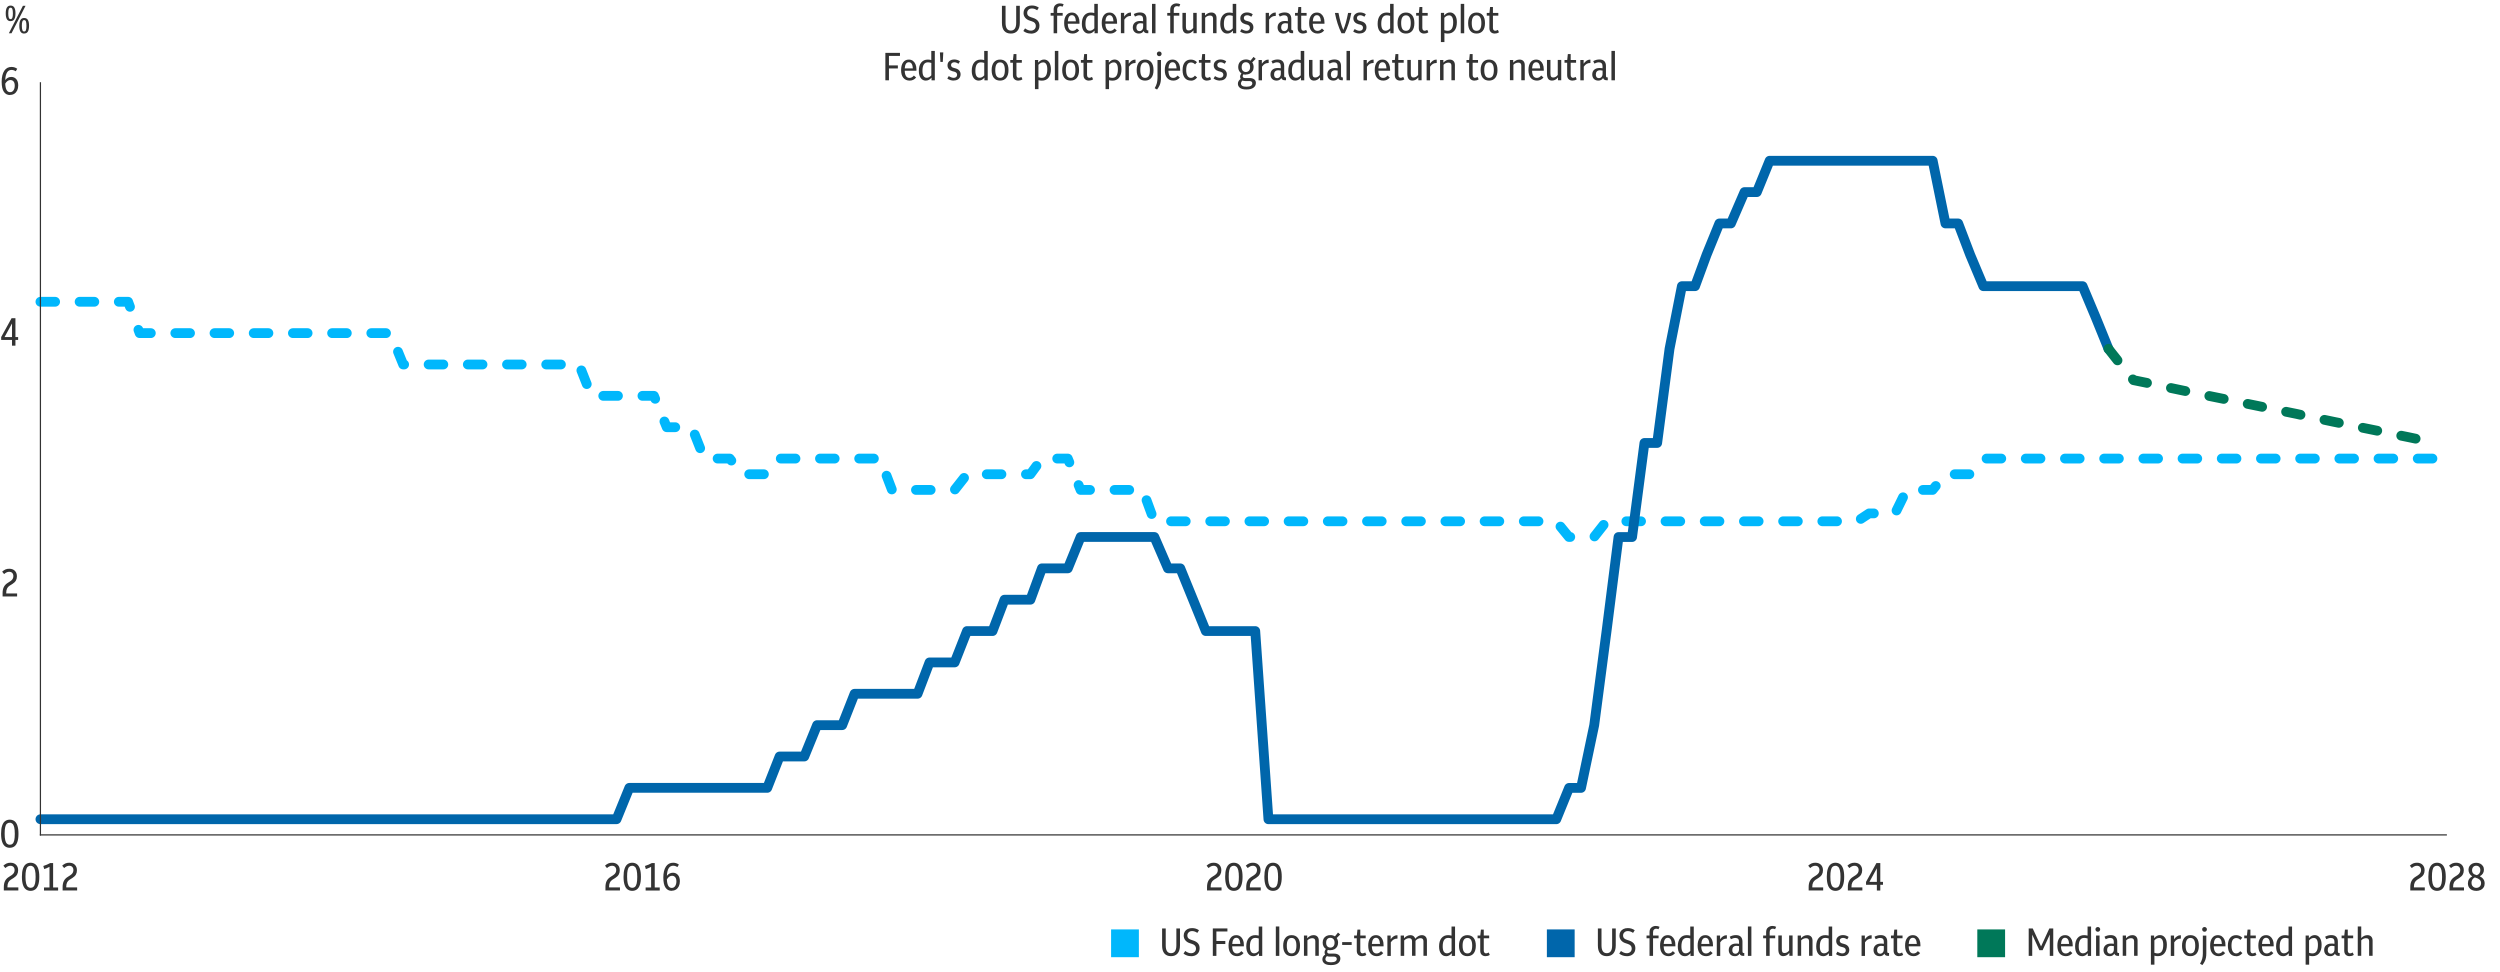 <?xml version="1.0" encoding="UTF-8"?>
<svg id="Layer_1" data-name="Layer 1" xmlns="http://www.w3.org/2000/svg" xmlns:xlink="http://www.w3.org/1999/xlink" viewBox="0 0 510.24 198.43">
  <defs>
    <style>
      .cls-1, .cls-2, .cls-3, .cls-4, .cls-5 {
        fill: none;
      }

      .cls-6 {
        isolation: isolate;
      }

      .cls-7 {
        fill: #00b7fc;
      }

      .cls-8 {
        fill: #007859;
      }

      .cls-2 {
        stroke: #333;
        stroke-width: .25px;
      }

      .cls-3 {
        stroke: #007859;
      }

      .cls-3, .cls-4 {
        stroke-dasharray: 3 5;
      }

      .cls-3, .cls-4, .cls-5 {
        stroke-linecap: round;
        stroke-linejoin: round;
        stroke-width: 2px;
      }

      .cls-4 {
        stroke: #00b7fc;
      }

      .cls-9 {
        fill: #333;
      }

      .cls-10 {
        clip-path: url(#clippath);
      }

      .cls-11 {
        fill: #0066ab;
      }

      .cls-5 {
        stroke: #0066ab;
      }
    </style>
    <clipPath id="clippath">
      <rect class="cls-1" width="510.24" height="198.43"/>
    </clipPath>
  </defs>
  <g id="Figure_22">
    <g class="cls-10">
      <g>
        <g>
          <g>
            <g>
              <path class="cls-1" d="M8.25,61.59h17.9l2.35,6.4h51.18l2.61,6.4h35.89l2.52,6.4h12.77l2.61,6.4h5.13l2.52,6.4h5.21l2.52,3.2h5.12l2.52-3.2h20.51l2.44,6.4h12.77l2.52-3.2h12.95l2.35-3.2h5.29l2.61,6.4h12.69l2.35,6.4h82.02l2.61,3.2h5.13l2.52-3.2h51.18l2.44-1.61h5.3l2.35-4.79h5.29l2.61-3.2h5.04l2.69-3.2h92.03v76.81H8.25V61.59Z"/>
              <path class="cls-4" d="M8.25,61.59h17.9l2.35,6.4h51.18l2.61,6.4h35.89l2.52,6.4h12.77l2.61,6.4h5.13l2.52,6.4h5.21l2.52,3.2h5.12l2.52-3.2h20.51l2.44,6.4h12.77l2.52-3.2h12.95l2.35-3.2h5.29l2.61,6.4h12.69l2.35,6.4h82.02l2.61,3.2h5.13l2.52-3.2h51.18l2.44-1.61h5.3l2.35-4.79h5.29l2.61-3.2h5.04l2.69-3.2h92.03"/>
            </g>
            <g>
              <path class="cls-1" d="M8.25,167.2h117.58l2.61-6.4h28.15l2.52-6.4h5.04l2.61-6.4h5.13l2.52-6.4h12.86l2.44-6.4h5.13l2.52-6.4h5.21l2.44-6.4h5.29l2.35-6.4h5.29l2.61-6.4h15.05l2.77,6.4h2.52l2.61,6.4,2.6,6.4h10.09l2.69,38.41h58.75l2.61-6.4h2.44l2.69-12.8,2.52-19.2,2.44-19.2h2.77l2.52-19.2h2.6l2.52-19.2,2.52-12.8h2.69l2.35-6.4,2.61-6.4h2.36l2.77-6.4h2.52l2.61-6.4h33.28l2.61,12.8h2.6l2.44,6.4,2.69,6.4h20.26l2.69,6.4,2.6,6.4v99.22H8.25v-3.2Z"/>
              <path class="cls-5" d="M8.25,167.2h117.58l2.61-6.4h28.15l2.52-6.4h5.04l2.61-6.4h5.13l2.52-6.4h12.86l2.44-6.4h5.13l2.52-6.4h5.21l2.44-6.4h5.29l2.35-6.4h5.29l2.61-6.4h15.05l2.77,6.4h2.52l2.61,6.4,2.6,6.4h10.09l2.69,38.41h58.75l2.61-6.4h2.44l2.69-12.8,2.52-19.2,2.44-19.2h2.77l2.52-19.2h2.6l2.52-19.2,2.52-12.8h2.69l2.35-6.4,2.61-6.4h2.36l2.77-6.4h2.52l2.61-6.4h33.28l2.61,12.8h2.6l2.44,6.4,2.69,6.4h20.26l2.69,6.4,2.6,6.4"/>
            </g>
            <g>
              <path class="cls-1" d="M430.32,71.19l2.52,3.2,2.61,3.2,2.61.53,2.35.53,2.61.53,2.52.53,2.61.53,2.52.53,2.61.53,2.61.53,2.52.53,2.6.53,2.52.53,2.61.53,2.61.53,2.35.53,2.61.53,2.52.53,2.61.53,2.52.53,2.61.53,2.61.53,2.52.53,2.6.53,2.52.53,2.61.53v80.01h-66.48v-99.22Z"/>
              <path class="cls-3" d="M430.32,71.19l2.52,3.2,2.61,3.2,2.61.53,2.35.53,2.61.53,2.52.53,2.61.53,2.52.53,2.61.53,2.61.53,2.52.53,2.6.53,2.52.53,2.61.53,2.61.53,2.35.53,2.61.53,2.52.53,2.61.53,2.52.53,2.61.53,2.61.53,2.52.53,2.6.53,2.52.53,2.61.53"/>
            </g>
          </g>
          <path class="cls-2" d="M8.13,170.4h491.27"/>
          <g>
            <g id="gtext">
              <g class="cls-6">
                <g class="cls-6">
                  <path class="cls-9" d="M.78,181.75v-.71c0-.47.08-.88.24-1.21s.42-.62.79-.85l.56-.36c.22-.15.38-.31.47-.48s.14-.35.14-.55c0-.27-.08-.49-.23-.65-.15-.16-.36-.24-.63-.24-.35,0-.69.16-1.03.47l-.4-.49c.22-.21.45-.36.68-.46.24-.1.49-.14.77-.14.48,0,.86.14,1.14.42.28.28.42.65.42,1.13,0,.33-.07.61-.21.86-.14.25-.37.48-.7.69l-.61.38c-.44.29-.66.75-.66,1.4v.16h2.22v.62H.78Z"/>
                  <path class="cls-9" d="M6.24,181.82c-.36,0-.68-.1-.94-.29-.26-.19-.47-.5-.61-.92-.14-.42-.22-.97-.22-1.66s.07-1.23.22-1.66c.14-.42.35-.73.61-.92.26-.19.58-.29.94-.29s.68.1.95.29c.26.19.47.5.61.92.14.42.22.97.22,1.66s-.07,1.23-.22,1.66c-.14.42-.35.73-.61.92-.26.19-.58.29-.95.29ZM6.24,181.2c.23,0,.43-.07.58-.21.15-.14.27-.38.34-.7s.11-.77.11-1.32-.04-1-.12-1.34c-.08-.33-.2-.57-.35-.71-.15-.14-.34-.22-.57-.22s-.42.07-.58.21-.27.38-.34.7c-.08.33-.11.76-.11,1.32s.04,1.01.12,1.34c.08.33.2.57.35.71.15.14.34.22.56.22Z"/>
                  <path class="cls-9" d="M8.98,181.75v-.62h1.12v-4.22c-.18.1-.35.18-.52.25-.17.07-.36.14-.56.21l-.18-.63c.26-.08.51-.17.74-.27.23-.1.45-.21.66-.32h.6v4.98h1.02v.62h-2.88Z"/>
                  <path class="cls-9" d="M12.78,181.75v-.71c0-.47.08-.88.24-1.21s.42-.62.79-.85l.56-.36c.22-.15.38-.31.47-.48s.14-.35.14-.55c0-.27-.08-.49-.23-.65-.15-.16-.36-.24-.63-.24-.35,0-.69.16-1.03.47l-.4-.49c.22-.21.45-.36.68-.46.24-.1.49-.14.77-.14.48,0,.86.14,1.14.42.28.28.42.65.42,1.13,0,.33-.07.61-.21.86-.14.25-.37.48-.7.69l-.61.38c-.44.29-.66.75-.66,1.4v.16h2.22v.62h-2.96Z"/>
                </g>
              </g>
            </g>
            <g id="gtext-2" data-name="gtext">
              <g class="cls-6">
                <g class="cls-6">
                  <path class="cls-9" d="M123.57,181.75v-.71c0-.47.08-.88.24-1.21s.42-.62.79-.85l.56-.36c.22-.15.38-.31.47-.48s.14-.35.14-.55c0-.27-.08-.49-.23-.65-.15-.16-.36-.24-.63-.24-.35,0-.69.16-1.03.47l-.4-.49c.22-.21.45-.36.68-.46.24-.1.49-.14.77-.14.48,0,.86.14,1.14.42.28.28.42.65.42,1.13,0,.33-.07.61-.21.86-.14.25-.37.48-.7.69l-.61.38c-.44.29-.66.75-.66,1.4v.16h2.22v.62h-2.96Z"/>
                  <path class="cls-9" d="M129.03,181.82c-.36,0-.68-.1-.94-.29-.26-.19-.47-.5-.61-.92-.14-.42-.22-.97-.22-1.66s.07-1.23.22-1.66c.14-.42.35-.73.61-.92.26-.19.58-.29.94-.29s.68.1.95.29c.26.19.47.5.61.92.14.42.22.97.22,1.66s-.07,1.23-.22,1.66c-.14.42-.35.73-.61.92-.26.19-.58.29-.95.29ZM129.03,181.2c.23,0,.43-.07.58-.21.15-.14.27-.38.34-.7s.11-.77.11-1.32-.04-1-.12-1.34c-.08-.33-.2-.57-.35-.71-.15-.14-.34-.22-.57-.22s-.42.07-.58.21-.27.38-.34.7c-.08.33-.11.76-.11,1.32s.04,1.01.12,1.34c.08.33.2.57.35.71.15.14.34.22.56.22Z"/>
                  <path class="cls-9" d="M131.77,181.75v-.62h1.12v-4.22c-.18.1-.35.18-.52.25-.17.07-.36.14-.56.21l-.18-.63c.26-.08.51-.17.74-.27.23-.1.45-.21.66-.32h.6v4.98h1.02v.62h-2.88Z"/>
                  <path class="cls-9" d="M137.1,181.82c-.55,0-.97-.22-1.27-.66s-.45-1.12-.45-2.06.18-1.7.53-2.23c.35-.53.84-.79,1.48-.79.44,0,.83.13,1.17.38l-.31.51c-.28-.19-.56-.28-.86-.28-.79,0-1.22.69-1.28,2.07.33-.43.74-.64,1.25-.64.41,0,.75.16,1.01.46.26.31.39.73.39,1.27,0,.39-.07.73-.21,1.02-.14.29-.34.52-.58.68-.25.16-.53.24-.86.24ZM137.18,178.74c-.42,0-.78.25-1.07.74.05,1.16.37,1.74.98,1.74.3,0,.53-.12.7-.37s.26-.56.26-.95-.08-.67-.24-.86c-.16-.19-.37-.29-.62-.29Z"/>
                </g>
              </g>
            </g>
            <g id="gtext-3" data-name="gtext">
              <g class="cls-6">
                <g class="cls-6">
                  <path class="cls-9" d="M246.35,181.75v-.71c0-.47.08-.88.24-1.21s.42-.62.79-.85l.56-.36c.22-.15.38-.31.47-.48s.14-.35.14-.55c0-.27-.08-.49-.23-.65-.15-.16-.36-.24-.63-.24-.35,0-.69.16-1.03.47l-.4-.49c.22-.21.45-.36.68-.46.24-.1.49-.14.77-.14.48,0,.86.14,1.14.42.28.28.42.65.42,1.13,0,.33-.07.61-.21.86-.14.25-.37.48-.7.69l-.61.38c-.44.29-.66.75-.66,1.4v.16h2.22v.62h-2.96Z"/>
                  <path class="cls-9" d="M251.82,181.82c-.36,0-.68-.1-.94-.29-.26-.19-.47-.5-.61-.92-.14-.42-.22-.97-.22-1.66s.07-1.23.22-1.66c.14-.42.35-.73.61-.92.26-.19.58-.29.94-.29s.68.1.95.29c.26.19.47.5.61.92.14.42.22.97.22,1.66s-.07,1.23-.22,1.66c-.14.42-.35.73-.61.92-.26.19-.58.29-.95.29ZM251.82,181.2c.23,0,.43-.07.58-.21.15-.14.27-.38.34-.7s.11-.77.11-1.32-.04-1-.12-1.34c-.08-.33-.2-.57-.35-.71-.15-.14-.34-.22-.57-.22s-.42.07-.58.21-.27.38-.34.7c-.08.33-.11.76-.11,1.32s.04,1.01.12,1.34c.08.33.2.57.35.71.15.14.34.22.56.22Z"/>
                  <path class="cls-9" d="M254.35,181.75v-.71c0-.47.08-.88.24-1.21s.42-.62.79-.85l.56-.36c.22-.15.38-.31.47-.48s.14-.35.14-.55c0-.27-.08-.49-.23-.65-.15-.16-.36-.24-.63-.24-.35,0-.69.16-1.03.47l-.4-.49c.22-.21.45-.36.68-.46.24-.1.49-.14.77-.14.48,0,.86.14,1.14.42.28.28.42.65.42,1.13,0,.33-.07.61-.21.86-.14.25-.37.48-.7.69l-.61.38c-.44.29-.66.75-.66,1.4v.16h2.22v.62h-2.96Z"/>
                  <path class="cls-9" d="M259.82,181.82c-.36,0-.68-.1-.94-.29-.26-.19-.47-.5-.61-.92-.14-.42-.22-.97-.22-1.66s.07-1.23.22-1.66c.14-.42.35-.73.61-.92.26-.19.58-.29.94-.29s.68.1.95.29c.26.19.47.5.61.92.14.42.22.97.22,1.66s-.07,1.23-.22,1.66c-.14.42-.35.73-.61.92-.26.19-.58.29-.95.29ZM259.82,181.2c.23,0,.43-.07.58-.21.15-.14.27-.38.34-.7s.11-.77.11-1.32-.04-1-.12-1.34c-.08-.33-.2-.57-.35-.71-.15-.14-.34-.22-.57-.22s-.42.07-.58.21-.27.38-.34.7c-.08.33-.11.76-.11,1.32s.04,1.01.12,1.34c.08.33.2.57.35.71.15.14.34.22.56.22Z"/>
                </g>
              </g>
            </g>
            <g id="gtext-4" data-name="gtext">
              <g class="cls-6">
                <g class="cls-6">
                  <path class="cls-9" d="M369.14,181.75v-.71c0-.47.08-.88.24-1.21s.42-.62.79-.85l.56-.36c.22-.15.38-.31.47-.48s.14-.35.14-.55c0-.27-.08-.49-.23-.65-.15-.16-.36-.24-.63-.24-.35,0-.69.16-1.03.47l-.4-.49c.22-.21.45-.36.68-.46.24-.1.49-.14.77-.14.48,0,.86.14,1.14.42.28.28.42.65.42,1.13,0,.33-.07.61-.21.86-.14.25-.37.48-.7.69l-.61.38c-.44.29-.66.75-.66,1.4v.16h2.22v.62h-2.96Z"/>
                  <path class="cls-9" d="M374.61,181.82c-.36,0-.68-.1-.94-.29-.26-.19-.47-.5-.61-.92-.14-.42-.22-.97-.22-1.66s.07-1.23.22-1.66c.14-.42.35-.73.61-.92.26-.19.58-.29.94-.29s.68.1.95.29c.26.19.47.5.61.92.14.42.22.97.22,1.66s-.07,1.23-.22,1.66c-.14.42-.35.73-.61.92-.26.19-.58.29-.95.29ZM374.61,181.2c.23,0,.43-.07.58-.21.15-.14.27-.38.34-.7s.11-.77.11-1.32-.04-1-.12-1.34c-.08-.33-.2-.57-.35-.71-.15-.14-.34-.22-.57-.22s-.42.07-.58.21-.27.38-.34.7c-.08.33-.11.76-.11,1.32s.04,1.01.12,1.34c.08.33.2.57.35.71.15.14.34.22.56.22Z"/>
                  <path class="cls-9" d="M377.14,181.75v-.71c0-.47.08-.88.24-1.21s.42-.62.79-.85l.56-.36c.22-.15.38-.31.47-.48s.14-.35.14-.55c0-.27-.08-.49-.23-.65-.15-.16-.36-.24-.63-.24-.35,0-.69.16-1.03.47l-.4-.49c.22-.21.45-.36.68-.46.24-.1.49-.14.77-.14.48,0,.86.14,1.14.42.28.28.42.65.42,1.13,0,.33-.07.61-.21.86-.14.25-.37.48-.7.69l-.61.38c-.44.29-.66.75-.66,1.4v.16h2.22v.62h-2.96Z"/>
                  <path class="cls-9" d="M383.06,181.75v-1.17h-2.21v-.59l2.12-3.84h.79v3.84h.55v.59h-.55v1.17h-.7ZM381.54,179.99h1.52v-2.77l-1.52,2.77Z"/>
                </g>
              </g>
            </g>
            <g id="gtext-5" data-name="gtext">
              <g class="cls-6">
                <g class="cls-6">
                  <path class="cls-9" d="M491.93,181.75v-.71c0-.47.08-.88.24-1.21s.42-.62.79-.85l.56-.36c.22-.15.38-.31.47-.48s.14-.35.14-.55c0-.27-.08-.49-.23-.65-.15-.16-.36-.24-.63-.24-.35,0-.69.16-1.03.47l-.4-.49c.22-.21.45-.36.68-.46.24-.1.49-.14.77-.14.48,0,.86.14,1.14.42.28.28.42.65.42,1.13,0,.33-.07.61-.21.86-.14.25-.37.48-.7.69l-.61.38c-.44.29-.66.75-.66,1.4v.16h2.22v.62h-2.96Z"/>
                  <path class="cls-9" d="M497.39,181.82c-.36,0-.68-.1-.94-.29-.26-.19-.47-.5-.61-.92-.14-.42-.22-.97-.22-1.66s.07-1.23.22-1.66c.14-.42.35-.73.61-.92.26-.19.58-.29.94-.29s.68.1.95.29c.26.19.47.5.61.92.14.42.22.97.22,1.66s-.07,1.23-.22,1.66c-.14.42-.35.73-.61.92-.26.19-.58.29-.95.29ZM497.39,181.2c.23,0,.43-.07.58-.21.15-.14.27-.38.34-.7s.11-.77.11-1.32-.04-1-.12-1.34c-.08-.33-.2-.57-.35-.71-.15-.14-.34-.22-.57-.22s-.42.07-.58.21-.27.38-.34.7c-.08.33-.11.76-.11,1.32s.04,1.01.12,1.34c.08.33.2.57.35.71.15.14.34.22.56.22Z"/>
                  <path class="cls-9" d="M499.93,181.75v-.71c0-.47.08-.88.24-1.21s.42-.62.79-.85l.56-.36c.22-.15.38-.31.47-.48s.14-.35.14-.55c0-.27-.08-.49-.23-.65-.15-.16-.36-.24-.63-.24-.35,0-.69.16-1.03.47l-.4-.49c.22-.21.45-.36.68-.46.24-.1.49-.14.77-.14.48,0,.86.14,1.14.42.28.28.42.65.42,1.13,0,.33-.07.61-.21.86-.14.25-.37.48-.7.69l-.61.38c-.44.29-.66.75-.66,1.4v.16h2.22v.62h-2.96Z"/>
                  <path class="cls-9" d="M505.4,181.82c-.52,0-.93-.14-1.24-.41-.31-.28-.47-.64-.47-1.11,0-.65.3-1.13.89-1.44-.25-.15-.43-.35-.57-.58-.13-.23-.2-.49-.2-.77s.07-.53.2-.74c.14-.21.32-.38.56-.5s.5-.18.81-.18.58.06.82.18c.24.12.42.29.56.5.14.21.2.46.2.73,0,.59-.28,1.04-.85,1.34.31.15.56.35.74.6s.26.54.26.88c0,.31-.07.58-.22.8-.14.22-.34.4-.6.52-.26.12-.56.19-.9.19ZM504.43,180.19c0,.31.09.56.28.74.18.19.42.28.69.28s.52-.09.7-.26c.18-.17.28-.41.28-.7s-.1-.53-.3-.71-.47-.32-.82-.41c-.05-.02-.11-.03-.16-.05-.21.1-.38.25-.5.44-.12.19-.18.41-.18.67ZM504.54,177.62c0,.27.08.49.23.64.15.16.4.28.74.36.25-.09.43-.23.55-.41.11-.18.17-.39.17-.62,0-.28-.08-.5-.24-.66-.16-.16-.37-.24-.61-.24s-.45.08-.6.25c-.16.17-.24.39-.24.68Z"/>
                </g>
              </g>
            </g>
          </g>
          <g>
            <path class="cls-2" d="M8.25,170.53V16.78"/>
            <g id="gtext-6" data-name="gtext">
              <g class="cls-6">
                <g class="cls-6">
                  <path class="cls-9" d="M1.99,173.03c-.36,0-.68-.1-.94-.29-.26-.19-.47-.5-.61-.92-.14-.42-.22-.97-.22-1.66s.07-1.23.22-1.66c.14-.42.35-.73.61-.92.26-.19.58-.29.94-.29s.68.1.95.29c.26.19.47.5.61.92.14.42.22.97.22,1.66s-.07,1.23-.22,1.66c-.14.42-.35.73-.61.92-.26.19-.58.29-.95.29ZM1.99,172.41c.23,0,.43-.07.58-.21.15-.14.27-.38.34-.7s.11-.77.11-1.32-.04-1-.12-1.34c-.08-.33-.2-.57-.35-.71-.15-.14-.34-.22-.57-.22s-.42.07-.58.21-.27.38-.34.7c-.08.33-.11.76-.11,1.32s.04,1.01.12,1.34c.08.33.2.57.35.71.15.14.34.22.56.22Z"/>
                </g>
              </g>
            </g>
            <g id="gtext-7" data-name="gtext">
              <g class="cls-6">
                <g class="cls-6">
                  <path class="cls-9" d="M.53,121.75v-.71c0-.47.08-.88.24-1.21s.42-.62.79-.85l.56-.36c.22-.15.38-.31.47-.48s.14-.35.14-.55c0-.27-.08-.49-.23-.65-.15-.16-.36-.24-.63-.24-.35,0-.69.16-1.03.47l-.4-.49c.22-.21.45-.36.68-.46.24-.1.49-.14.77-.14.48,0,.86.14,1.14.42.28.28.42.65.42,1.13,0,.33-.07.61-.21.86-.14.25-.37.48-.7.69l-.61.38c-.44.29-.66.75-.66,1.4v.16h2.22v.62H.53Z"/>
                </g>
              </g>
            </g>
            <g id="gtext-8" data-name="gtext">
              <g class="cls-6">
                <g class="cls-6">
                  <path class="cls-9" d="M2.45,70.55v-1.17H.24v-.59l2.12-3.84h.79v3.84h.55v.59h-.55v1.17h-.7ZM.93,68.79h1.52v-2.77l-1.52,2.77Z"/>
                </g>
              </g>
            </g>
            <g id="gtext-9" data-name="gtext">
              <g class="cls-6">
                <g class="cls-6">
                  <path class="cls-9" d="M2.06,19.4c-.55,0-.97-.22-1.27-.66s-.45-1.12-.45-2.06.18-1.7.53-2.23c.35-.53.84-.79,1.48-.79.44,0,.83.13,1.17.38l-.31.51c-.28-.19-.56-.28-.86-.28-.79,0-1.22.69-1.28,2.07.33-.43.74-.64,1.25-.64.41,0,.75.16,1.01.46.26.31.39.73.39,1.27,0,.39-.07.73-.21,1.02-.14.29-.34.52-.58.68-.25.16-.53.24-.86.24ZM2.14,16.33c-.42,0-.78.25-1.07.74.05,1.16.37,1.74.98,1.74.3,0,.53-.12.7-.37s.26-.56.26-.95-.08-.67-.24-.86c-.16-.19-.37-.29-.62-.29Z"/>
                </g>
              </g>
            </g>
          </g>
        </g>
        <g>
          <g>
            <rect class="cls-7" x="226.77" y="189.69" width="5.67" height="5.67" vector-effect="non-scaling-stroke"/>
            <g id="gtext-10" data-name="gtext">
              <g class="cls-6">
                <g class="cls-6">
                  <path class="cls-9" d="M238.99,195.15c-.59,0-1.04-.19-1.35-.56-.31-.37-.46-.91-.46-1.62v-3.48h.74v3.47c0,1.05.36,1.58,1.08,1.58s1.09-.53,1.09-1.58v-3.47h.74v3.46c0,.71-.16,1.25-.48,1.63s-.77.57-1.36.57Z"/>
                  <path class="cls-9" d="M243.09,195.15c-.57,0-1.08-.17-1.54-.52l.35-.54c.4.3.79.46,1.18.46.3,0,.55-.09.74-.27s.28-.41.28-.7c0-.23-.07-.42-.21-.58s-.36-.28-.66-.37l-.37-.12c-.4-.12-.7-.32-.93-.59-.22-.27-.34-.59-.34-.96,0-.31.07-.58.21-.81.14-.23.34-.41.6-.54.26-.13.55-.19.9-.19.54,0,1.01.15,1.41.44l-.34.54c-.36-.25-.71-.37-1.06-.37-.29,0-.53.08-.71.26s-.27.39-.27.66c0,.21.06.39.19.53.13.14.33.25.61.34l.36.12c.46.14.8.35,1.02.6.22.26.33.59.33.99,0,.5-.16.9-.48,1.19-.32.29-.75.44-1.29.44Z"/>
                  <path class="cls-9" d="M247.53,195.09v-5.6h2.98v.62h-2.25v1.94h1.82v.62h-1.82v2.42h-.74Z"/>
                  <path class="cls-9" d="M252.48,195.15c-.54,0-.97-.19-1.28-.56s-.46-.9-.46-1.59.14-1.19.42-1.57c.28-.38.66-.57,1.15-.57.32,0,.6.08.83.25.23.17.41.4.54.7.13.3.19.65.19,1.05v.28h-2.39c.03.98.36,1.46.98,1.46.34,0,.63-.16.89-.48l.46.4c-.35.42-.79.63-1.32.63ZM252.32,191.4c-.49,0-.77.42-.83,1.26h1.66c-.05-.84-.33-1.26-.82-1.26Z"/>
                  <path class="cls-9" d="M255.77,195.15c-.42,0-.76-.17-1.02-.52s-.39-.83-.39-1.46c0-.74.16-1.31.49-1.71.33-.4.77-.6,1.34-.6.23,0,.47.03.71.1v-1.86h.72v6h-.67v-.55c-.18.21-.36.36-.54.46s-.4.15-.64.15ZM255.1,193.16c0,.47.07.83.22,1.06.15.24.36.35.64.35.18,0,.35-.04.51-.13.16-.09.31-.21.44-.36v-2.54c-.12-.04-.24-.07-.36-.09s-.23-.03-.33-.03c-.75,0-1.12.58-1.12,1.74Z"/>
                  <path class="cls-9" d="M260.39,195.09v-6h.71v6h-.71Z"/>
                  <path class="cls-9" d="M263.61,195.15c-.55,0-.97-.18-1.27-.55-.3-.37-.45-.9-.45-1.58s.15-1.21.45-1.59c.3-.38.72-.57,1.27-.57s.97.19,1.27.56.45.9.45,1.59-.15,1.21-.45,1.58-.72.56-1.27.56ZM263.61,194.59c.34,0,.58-.13.74-.39.16-.26.24-.66.24-1.19,0-1.06-.33-1.58-.98-1.58s-.98.53-.98,1.58c0,.53.08.93.24,1.19.16.26.41.39.74.39Z"/>
                  <path class="cls-9" d="M266.13,195.09v-4.15h.67v.55c.38-.42.81-.63,1.3-.63.33,0,.59.1.78.3.19.2.28.48.28.82v3.1h-.71v-2.98c0-.41-.2-.62-.61-.62-.19,0-.37.04-.55.12-.18.08-.33.19-.45.33v3.14h-.71Z"/>
                  <path class="cls-9" d="M271.52,193.94c-.19,0-.36-.02-.52-.07-.04.06-.07.12-.09.18-.02.06-.04.13-.04.21,0,.1.04.19.11.26.07.07.19.11.34.11h.97c.38,0,.68.09.92.26.23.18.35.42.35.73,0,.41-.16.73-.48.98-.32.25-.8.37-1.44.37s-1.04-.11-1.33-.33c-.28-.22-.42-.5-.42-.84,0-.22.05-.41.16-.57.11-.16.24-.3.41-.41-.08-.12-.12-.26-.12-.42,0-.13.02-.25.07-.37.05-.12.11-.24.2-.35-.2-.13-.36-.3-.48-.52s-.18-.47-.18-.77c0-.32.07-.6.2-.83.14-.23.32-.41.56-.53s.51-.18.81-.18c.36,0,.67.09.94.26l.62-.78.45.4-.72.72c.09.12.16.26.21.42.05.16.08.33.08.52,0,.32-.07.6-.2.82-.14.23-.32.41-.56.53s-.51.19-.81.19ZM270.51,195.73c0,.21.09.37.27.49.18.12.47.18.88.18s.71-.07.9-.2c.18-.13.27-.29.27-.48,0-.17-.06-.29-.17-.37-.12-.07-.25-.11-.42-.11h-.87c-.21,0-.39-.04-.54-.1-.1.08-.17.17-.23.27-.06.1-.08.21-.08.32ZM271.52,193.4c.25,0,.46-.08.62-.26.16-.17.24-.42.24-.74s-.08-.58-.25-.75c-.17-.17-.37-.25-.62-.25s-.45.08-.61.25c-.16.17-.24.42-.24.75s.08.57.24.74c.16.17.37.26.61.26Z"/>
                  <path class="cls-9" d="M273.93,192.86v-.58h1.94v.58h-1.94Z"/>
                  <path class="cls-9" d="M278,195.15c-.33,0-.59-.1-.79-.29-.2-.19-.3-.47-.3-.82v-2.54h-.54v-.56h.55l.13-1.21h.58v1.21h1.1v.56h-1.1v2.48c0,.22.05.37.14.46.09.09.2.14.32.14.15,0,.34-.06.55-.18l.22.49c-.13.09-.27.16-.42.2-.15.04-.3.06-.45.06Z"/>
                  <path class="cls-9" d="M280.99,195.15c-.54,0-.97-.19-1.28-.56s-.46-.9-.46-1.59.14-1.19.42-1.57c.28-.38.66-.57,1.15-.57.32,0,.6.08.83.25.23.17.41.4.54.7.13.3.19.65.19,1.05v.28h-2.39c.03.98.36,1.46.98,1.46.34,0,.63-.16.89-.48l.46.4c-.35.42-.79.63-1.32.63ZM280.82,191.4c-.49,0-.77.42-.83,1.26h1.66c-.05-.84-.33-1.26-.82-1.26Z"/>
                  <path class="cls-9" d="M283.16,195.09v-4.15h.67v.77c.17-.25.36-.45.58-.6.22-.15.44-.23.66-.23h.08s.05,0,.07.02v.67s-.04,0-.06,0h-.04c-.24,0-.46.06-.67.17-.21.12-.4.31-.59.58v2.78h-.71Z"/>
                  <path class="cls-9" d="M285.87,195.09v-4.15h.68v.55c.19-.2.39-.36.62-.47s.46-.16.69-.16c.25,0,.46.06.63.19.17.13.29.31.36.54.19-.23.39-.41.62-.54s.47-.19.72-.19c.31,0,.57.1.76.3.19.2.28.48.28.82v3.1h-.71v-2.98c0-.41-.2-.62-.59-.62-.2,0-.39.05-.58.15-.19.1-.34.23-.45.39v3.06h-.71v-2.98c0-.41-.2-.62-.59-.62-.18,0-.37.04-.55.13-.19.08-.34.2-.46.34v3.14h-.71Z"/>
                  <path class="cls-9" d="M295.12,195.15c-.42,0-.76-.17-1.02-.52s-.39-.83-.39-1.46c0-.74.16-1.31.49-1.71.33-.4.77-.6,1.34-.6.23,0,.47.03.71.1v-1.86h.72v6h-.67v-.55c-.18.21-.36.36-.54.46s-.4.15-.64.15ZM294.45,193.16c0,.47.07.83.22,1.06.15.24.36.35.64.35.18,0,.35-.04.51-.13.16-.09.31-.21.44-.36v-2.54c-.12-.04-.24-.07-.36-.09s-.23-.03-.33-.03c-.75,0-1.12.58-1.12,1.74Z"/>
                  <path class="cls-9" d="M299.49,195.15c-.55,0-.97-.18-1.27-.55-.3-.37-.45-.9-.45-1.58s.15-1.21.45-1.59c.3-.38.72-.57,1.27-.57s.97.19,1.27.56.45.9.45,1.59-.15,1.21-.45,1.58-.72.56-1.27.56ZM299.49,194.59c.34,0,.58-.13.74-.39.16-.26.24-.66.24-1.19,0-1.06-.33-1.58-.98-1.58s-.98.53-.98,1.58c0,.53.08.93.24,1.19.16.26.41.39.74.39Z"/>
                  <path class="cls-9" d="M303.2,195.15c-.33,0-.59-.1-.79-.29-.2-.19-.3-.47-.3-.82v-2.54h-.54v-.56h.55l.13-1.21h.58v1.21h1.1v.56h-1.1v2.48c0,.22.05.37.14.46.09.09.2.14.32.14.15,0,.34-.06.55-.18l.22.49c-.13.09-.27.16-.42.2-.15.04-.3.06-.45.06Z"/>
                </g>
              </g>
            </g>
          </g>
          <g>
            <rect class="cls-11" x="315.71" y="189.69" width="5.67" height="5.67" vector-effect="non-scaling-stroke"/>
            <g id="gtext-11" data-name="gtext">
              <g class="cls-6">
                <g class="cls-6">
                  <path class="cls-9" d="M327.93,195.15c-.59,0-1.04-.19-1.35-.56-.31-.37-.46-.91-.46-1.62v-3.48h.74v3.47c0,1.05.36,1.58,1.08,1.58s1.09-.53,1.09-1.58v-3.47h.74v3.46c0,.71-.16,1.25-.48,1.63-.32.38-.77.57-1.36.57Z"/>
                  <path class="cls-9" d="M332.02,195.15c-.57,0-1.08-.17-1.54-.52l.35-.54c.4.3.79.46,1.18.46.3,0,.55-.09.74-.27s.28-.41.28-.7c0-.23-.07-.42-.21-.58s-.36-.28-.66-.37l-.37-.12c-.4-.12-.71-.32-.93-.59-.22-.27-.34-.59-.34-.96,0-.31.07-.58.21-.81.14-.23.34-.41.6-.54s.55-.19.9-.19c.54,0,1.01.15,1.41.44l-.34.54c-.36-.25-.71-.37-1.06-.37-.29,0-.53.08-.71.26-.18.17-.27.39-.27.66,0,.21.06.39.19.53.13.14.33.25.61.34l.36.12c.46.14.8.35,1.02.6.22.26.33.59.33.99,0,.5-.16.9-.48,1.19-.32.29-.75.44-1.29.44Z"/>
                  <path class="cls-9" d="M336.66,195.09v-3.59h-.61v-.56h.61v-.66c0-.44.12-.77.38-.98.25-.21.55-.32.91-.32.15,0,.29.02.42.05.13.03.24.07.34.13l-.22.49c-.15-.07-.31-.11-.48-.11s-.32.06-.44.18-.19.31-.19.56v.66h1.13v.56h-1.13v3.59h-.71Z"/>
                  <path class="cls-9" d="M340.55,195.15c-.54,0-.97-.19-1.28-.56s-.46-.9-.46-1.59.14-1.19.42-1.57c.28-.38.66-.57,1.15-.57.32,0,.6.08.83.25.23.17.41.4.54.7.13.3.19.65.19,1.05v.28h-2.39c.03.98.36,1.46.98,1.46.34,0,.63-.16.89-.48l.46.4c-.35.42-.79.63-1.32.63ZM340.38,191.4c-.49,0-.77.42-.83,1.26h1.66c-.05-.84-.33-1.26-.82-1.26Z"/>
                  <path class="cls-9" d="M343.84,195.15c-.42,0-.76-.17-1.02-.52-.26-.35-.39-.83-.39-1.46,0-.74.16-1.31.49-1.71.33-.4.77-.6,1.34-.6.23,0,.47.03.71.1v-1.86h.72v6h-.67v-.55c-.18.21-.36.36-.54.46-.19.1-.4.15-.64.15ZM343.17,193.16c0,.47.07.83.22,1.06.15.24.36.35.64.35.18,0,.35-.04.51-.13.16-.09.31-.21.44-.36v-2.54c-.12-.04-.24-.07-.36-.09s-.23-.03-.33-.03c-.75,0-1.12.58-1.12,1.74Z"/>
                  <path class="cls-9" d="M348.22,195.15c-.54,0-.97-.19-1.28-.56s-.46-.9-.46-1.59.14-1.19.42-1.57c.28-.38.66-.57,1.15-.57.32,0,.6.08.83.25.23.17.41.4.54.7.13.3.19.65.19,1.05v.28h-2.39c.03.98.36,1.46.98,1.46.34,0,.63-.16.89-.48l.46.4c-.35.42-.79.63-1.32.63ZM348.06,191.4c-.49,0-.77.42-.83,1.26h1.66c-.05-.84-.33-1.26-.82-1.26Z"/>
                  <path class="cls-9" d="M350.39,195.09v-4.15h.67v.77c.17-.25.36-.45.58-.6.22-.15.44-.23.66-.23h.08s.05,0,.07.02v.67s-.04,0-.06,0h-.04c-.24,0-.46.06-.67.17-.21.12-.4.31-.59.58v2.78h-.71Z"/>
                  <path class="cls-9" d="M354.06,195.15c-.37,0-.67-.11-.89-.34-.22-.23-.34-.53-.34-.91,0-.41.13-.73.4-.97.26-.23.62-.35,1.08-.35.1,0,.2,0,.3.01.11,0,.21.02.32.04v-.42c0-.52-.25-.78-.74-.78-.29,0-.6.09-.92.26l-.24-.51c.4-.22.82-.33,1.26-.33s.78.11,1,.34.34.55.34.98v1.94c0,.16.02.27.06.32.04.05.12.08.25.08h.06v.58h-.23c-.38,0-.63-.15-.73-.46-.19.35-.52.53-.98.53ZM353.55,193.9c0,.23.05.42.16.55s.26.2.46.2c.21,0,.39-.08.54-.24s.22-.39.22-.68v-.63c-.19-.04-.36-.06-.5-.06-.29,0-.51.08-.66.23-.15.15-.22.37-.22.64Z"/>
                  <path class="cls-9" d="M356.74,195.09v-6h.71v6h-.71Z"/>
                  <path class="cls-9" d="M360.46,195.09v-3.59h-.61v-.56h.61v-.66c0-.44.12-.77.38-.98.25-.21.55-.32.91-.32.15,0,.29.02.42.05.13.03.24.07.34.13l-.22.49c-.15-.07-.31-.11-.48-.11s-.32.06-.44.18c-.13.12-.19.31-.19.56v.66h1.13v.56h-1.13v3.59h-.71Z"/>
                  <path class="cls-9" d="M363.98,195.15c-.69,0-1.03-.47-1.03-1.41v-2.81h.71v2.74c0,.32.04.54.12.66.08.12.22.18.42.18.37,0,.69-.17.95-.52v-3.07h.71v4.15h-.66v-.59c-.35.44-.76.66-1.22.66Z"/>
                  <path class="cls-9" d="M366.9,195.09v-4.15h.67v.55c.38-.42.81-.63,1.3-.63.33,0,.59.1.78.3.19.2.28.48.28.82v3.1h-.71v-2.98c0-.41-.2-.62-.61-.62-.19,0-.37.04-.55.12-.18.08-.33.19-.45.33v3.14h-.71Z"/>
                  <path class="cls-9" d="M372.09,195.15c-.42,0-.76-.17-1.02-.52-.26-.35-.39-.83-.39-1.46,0-.74.16-1.31.49-1.71.33-.4.78-.6,1.34-.6.23,0,.47.03.71.1v-1.86h.72v6h-.67v-.55c-.18.21-.36.36-.54.46-.19.1-.4.15-.64.15ZM371.42,193.16c0,.47.07.83.22,1.06.15.24.36.35.64.35.18,0,.35-.04.51-.13.16-.09.31-.21.44-.36v-2.54c-.12-.04-.24-.07-.36-.09s-.23-.03-.33-.03c-.75,0-1.12.58-1.12,1.74Z"/>
                  <path class="cls-9" d="M376.02,195.15c-.24,0-.46-.04-.69-.11-.22-.07-.43-.17-.61-.31l.3-.5c.17.11.34.2.51.26.17.06.33.1.48.1.22,0,.39-.06.52-.17s.19-.26.19-.46c0-.31-.18-.52-.54-.62l-.43-.11c-.31-.08-.55-.23-.73-.44s-.26-.46-.26-.75c0-.36.13-.65.39-.86.26-.22.59-.33.99-.33.2,0,.4.03.6.09.2.06.38.15.56.28l-.28.5c-.16-.1-.31-.17-.45-.22-.14-.05-.28-.08-.42-.08-.19,0-.35.05-.48.15-.13.1-.19.24-.19.41,0,.13.04.25.12.35s.21.18.39.22l.43.12c.33.09.58.24.75.45.17.21.26.46.26.76,0,.38-.13.69-.38.92-.26.23-.6.34-1.02.34Z"/>
                  <path class="cls-9" d="M379.94,195.09v-4.15h.67v.77c.17-.25.36-.45.58-.6.22-.15.44-.23.66-.23h.08s.05,0,.07.02v.67s-.04,0-.06,0h-.04c-.24,0-.46.06-.67.17-.21.12-.4.31-.59.58v2.78h-.71Z"/>
                  <path class="cls-9" d="M383.62,195.15c-.37,0-.67-.11-.9-.34-.22-.23-.34-.53-.34-.91,0-.41.13-.73.4-.97.26-.23.62-.35,1.08-.35.1,0,.2,0,.3.01.11,0,.21.02.32.04v-.42c0-.52-.24-.78-.74-.78-.29,0-.59.09-.92.26l-.24-.51c.41-.22.82-.33,1.26-.33s.78.11,1,.34c.22.23.34.55.34.98v1.94c0,.16.02.27.06.32.04.05.12.08.25.08h.06v.58h-.23c-.38,0-.63-.15-.73-.46-.19.35-.52.53-.97.53ZM383.1,193.9c0,.23.05.42.16.55s.26.2.46.2c.21,0,.39-.08.54-.24.15-.16.22-.39.22-.68v-.63c-.19-.04-.36-.06-.5-.06-.29,0-.51.08-.66.23-.15.15-.22.37-.22.64Z"/>
                  <path class="cls-9" d="M387.57,195.15c-.32,0-.59-.1-.79-.29-.2-.19-.3-.47-.3-.82v-2.54h-.54v-.56h.55l.13-1.21h.58v1.21h1.1v.56h-1.1v2.48c0,.22.05.37.14.46.09.09.2.14.32.14.15,0,.34-.06.55-.18l.22.49c-.13.09-.27.16-.42.2-.15.04-.3.06-.45.06Z"/>
                  <path class="cls-9" d="M390.56,195.15c-.54,0-.97-.19-1.28-.56s-.46-.9-.46-1.59.14-1.19.42-1.57c.28-.38.66-.57,1.15-.57.32,0,.6.08.83.25.23.17.41.4.54.7.13.3.19.65.19,1.05v.28h-2.39c.03.98.36,1.46.98,1.46.34,0,.63-.16.89-.48l.46.4c-.35.42-.79.63-1.32.63ZM390.39,191.4c-.49,0-.77.42-.83,1.26h1.66c-.05-.84-.33-1.26-.82-1.26Z"/>
                </g>
              </g>
            </g>
          </g>
          <g>
            <rect class="cls-8" x="403.56" y="189.69" width="5.67" height="5.67" vector-effect="non-scaling-stroke"/>
            <g id="gtext-12" data-name="gtext">
              <g class="cls-6">
                <g class="cls-6">
                  <path class="cls-9" d="M414.05,195.09v-5.6h.82l1.7,3.67,1.69-3.67h.8v5.6h-.71v-4.34l-1.46,3.18h-.66l-1.46-3.18v4.34h-.71Z"/>
                  <path class="cls-9" d="M421.64,195.15c-.54,0-.97-.19-1.28-.56s-.46-.9-.46-1.59.14-1.19.42-1.57c.28-.38.66-.57,1.15-.57.32,0,.6.08.83.25.23.17.41.4.54.7.13.3.19.65.19,1.05v.28h-2.39c.03.98.36,1.46.98,1.46.34,0,.63-.16.89-.48l.46.4c-.35.42-.79.63-1.32.63ZM421.47,191.4c-.49,0-.77.42-.83,1.26h1.66c-.05-.84-.33-1.26-.82-1.26Z"/>
                  <path class="cls-9" d="M424.93,195.15c-.42,0-.76-.17-1.02-.52s-.39-.83-.39-1.46c0-.74.16-1.31.49-1.71.33-.4.77-.6,1.34-.6.23,0,.47.03.71.1v-1.86h.72v6h-.67v-.55c-.18.21-.36.36-.54.46s-.4.15-.64.15ZM424.26,193.16c0,.47.07.83.22,1.06.15.24.36.35.64.35.18,0,.35-.04.51-.13.16-.09.31-.21.44-.36v-2.54c-.12-.04-.24-.07-.36-.09s-.23-.03-.33-.03c-.75,0-1.12.58-1.12,1.74Z"/>
                  <path class="cls-9" d="M428.15,190.17c-.13,0-.25-.05-.34-.14-.09-.1-.14-.21-.14-.35s.05-.25.14-.34c.09-.09.21-.14.34-.14s.25.04.35.14.14.21.14.34-.05.26-.14.35c-.09.1-.21.14-.35.14ZM427.8,195.09v-4.15h.71v4.15h-.71Z"/>
                  <path class="cls-9" d="M430.56,195.15c-.37,0-.67-.11-.9-.34-.22-.23-.34-.53-.34-.91,0-.41.13-.73.4-.97.26-.23.62-.35,1.08-.35.1,0,.2,0,.3.01s.21.02.32.04v-.42c0-.52-.25-.78-.74-.78-.29,0-.59.09-.92.26l-.24-.51c.41-.22.82-.33,1.26-.33s.78.11,1,.34c.22.23.34.55.34.98v1.94c0,.16.02.27.06.32.04.05.12.08.25.08h.06v.58h-.23c-.38,0-.63-.15-.73-.46-.19.35-.52.53-.98.53ZM430.05,193.9c0,.23.05.42.16.55s.26.2.46.2c.21,0,.39-.08.54-.24.15-.16.22-.39.22-.68v-.63c-.19-.04-.36-.06-.5-.06-.29,0-.51.08-.66.23s-.22.37-.22.64Z"/>
                  <path class="cls-9" d="M433.24,195.09v-4.15h.67v.55c.38-.42.81-.63,1.3-.63.33,0,.59.1.78.3.19.2.28.48.28.82v3.1h-.71v-2.98c0-.41-.2-.62-.61-.62-.19,0-.37.04-.55.12-.18.08-.33.19-.45.33v3.14h-.71Z"/>
                  <path class="cls-9" d="M438.99,196.89v-5.95h.66v.54c.18-.21.36-.36.55-.47.19-.1.4-.16.64-.16.42,0,.76.17,1.02.52s.39.84.39,1.47c0,.74-.16,1.31-.49,1.71s-.78.6-1.35.6c-.24,0-.47-.03-.7-.1v1.83h-.71ZM440.65,191.44c-.18,0-.35.04-.51.13-.16.09-.31.21-.44.36v2.53c.12.04.24.08.36.1.12.02.22.03.32.03.75,0,1.13-.58,1.13-1.74,0-.94-.29-1.42-.86-1.42Z"/>
                  <path class="cls-9" d="M443.05,195.09v-4.15h.67v.77c.17-.25.36-.45.58-.6.22-.15.44-.23.66-.23h.08s.05,0,.07.02v.67s-.04,0-.06,0h-.04c-.24,0-.46.06-.67.17-.21.12-.4.31-.59.58v2.78h-.71Z"/>
                  <path class="cls-9" d="M447.06,195.15c-.55,0-.97-.18-1.27-.55-.3-.37-.45-.9-.45-1.58s.15-1.21.45-1.59c.3-.38.72-.57,1.27-.57s.97.19,1.27.56.45.9.45,1.59-.15,1.21-.45,1.58-.72.56-1.27.56ZM447.06,194.59c.34,0,.58-.13.74-.39.16-.26.24-.66.24-1.19,0-1.06-.33-1.58-.98-1.58s-.98.53-.98,1.58c0,.53.08.93.24,1.19.16.26.41.39.74.39Z"/>
                  <path class="cls-9" d="M449.49,196.97l-.47-.27c.21-.36.35-.71.44-1.03.09-.33.13-.68.13-1.06v-3.66h.71v3.58c0,.33-.02.63-.07.9-.05.27-.13.52-.25.77s-.28.51-.49.78ZM449.93,190.17c-.13,0-.25-.05-.34-.14-.09-.1-.14-.21-.14-.35s.05-.25.14-.34c.09-.09.21-.14.34-.14s.25.04.35.14.14.21.14.34-.05.26-.14.35c-.09.1-.21.14-.35.14Z"/>
                  <path class="cls-9" d="M452.82,195.15c-.54,0-.97-.19-1.28-.56s-.46-.9-.46-1.59.14-1.19.42-1.57c.28-.38.66-.57,1.15-.57.32,0,.6.08.83.25.23.17.41.4.54.7.13.3.19.65.19,1.05v.28h-2.39c.03.98.36,1.46.98,1.46.34,0,.63-.16.89-.48l.46.4c-.35.42-.79.63-1.32.63ZM452.65,191.4c-.49,0-.77.42-.83,1.26h1.66c-.05-.84-.33-1.26-.82-1.26Z"/>
                  <path class="cls-9" d="M456.37,195.15c-.52,0-.93-.19-1.23-.56-.3-.38-.44-.91-.44-1.59s.15-1.21.44-1.58c.3-.37.71-.56,1.24-.56.5,0,.92.18,1.26.53l-.39.44c-.24-.26-.52-.38-.83-.38-.66,0-.98.51-.98,1.54,0,.52.08.92.25,1.19.17.27.4.41.71.41s.58-.16.82-.46l.45.39c-.18.22-.38.38-.58.49s-.45.16-.71.16Z"/>
                  <path class="cls-9" d="M459.67,195.15c-.33,0-.59-.1-.79-.29-.2-.19-.3-.47-.3-.82v-2.54h-.54v-.56h.55l.13-1.21h.58v1.21h1.1v.56h-1.1v2.48c0,.22.05.37.14.46.09.09.2.14.32.14.15,0,.34-.06.55-.18l.22.49c-.13.09-.27.16-.42.2-.15.04-.3.06-.45.06Z"/>
                  <path class="cls-9" d="M462.66,195.15c-.54,0-.97-.19-1.28-.56s-.46-.9-.46-1.59.14-1.19.42-1.57c.28-.38.66-.57,1.15-.57.32,0,.6.08.83.25.23.17.41.4.54.7.13.3.19.65.19,1.05v.28h-2.39c.03.98.36,1.46.98,1.46.34,0,.63-.16.89-.48l.46.4c-.35.42-.79.63-1.32.63ZM462.49,191.4c-.49,0-.77.42-.83,1.26h1.66c-.05-.84-.33-1.26-.82-1.26Z"/>
                  <path class="cls-9" d="M465.95,195.15c-.42,0-.76-.17-1.02-.52s-.39-.83-.39-1.46c0-.74.16-1.31.49-1.71.33-.4.77-.6,1.34-.6.23,0,.47.03.71.1v-1.86h.72v6h-.67v-.55c-.18.21-.36.36-.54.46s-.4.15-.64.15ZM465.28,193.16c0,.47.07.83.22,1.06.15.24.36.35.64.35.18,0,.35-.04.51-.13.16-.09.31-.21.44-.36v-2.54c-.12-.04-.24-.07-.36-.09s-.23-.03-.33-.03c-.75,0-1.12.58-1.12,1.74Z"/>
                  <path class="cls-9" d="M470.57,196.89v-5.95h.66v.54c.18-.21.36-.36.55-.47.19-.1.4-.16.64-.16.42,0,.76.17,1.02.52s.39.84.39,1.47c0,.74-.16,1.31-.49,1.71s-.78.6-1.35.6c-.24,0-.47-.03-.7-.1v1.83h-.71ZM472.22,191.44c-.18,0-.35.04-.51.13-.16.09-.31.21-.44.36v2.53c.12.04.24.08.36.1.12.02.22.03.32.03.75,0,1.13-.58,1.13-1.74,0-.94-.29-1.42-.86-1.42Z"/>
                  <path class="cls-9" d="M475.59,195.15c-.37,0-.67-.11-.9-.34-.22-.23-.34-.53-.34-.91,0-.41.13-.73.4-.97.26-.23.62-.35,1.08-.35.1,0,.2,0,.3.01s.21.02.32.04v-.42c0-.52-.25-.78-.74-.78-.29,0-.59.09-.92.26l-.24-.51c.41-.22.82-.33,1.26-.33s.78.11,1,.34c.22.23.34.55.34.98v1.94c0,.16.02.27.06.32.04.05.12.08.25.08h.06v.58h-.23c-.38,0-.63-.15-.73-.46-.19.35-.52.53-.98.53ZM475.08,193.9c0,.23.05.42.16.55s.26.2.46.2c.21,0,.39-.08.54-.24.15-.16.22-.39.22-.68v-.63c-.19-.04-.36-.06-.5-.06-.29,0-.51.08-.66.23s-.22.37-.22.64Z"/>
                  <path class="cls-9" d="M479.54,195.15c-.33,0-.59-.1-.79-.29-.2-.19-.3-.47-.3-.82v-2.54h-.54v-.56h.55l.13-1.21h.58v1.21h1.1v.56h-1.1v2.48c0,.22.05.37.14.46.09.09.2.14.32.14.15,0,.34-.06.55-.18l.22.49c-.13.09-.27.16-.42.2-.15.04-.3.06-.45.06Z"/>
                  <path class="cls-9" d="M481.21,195.09v-6h.71v2.36c.37-.39.79-.59,1.26-.59.33,0,.59.1.78.3.19.2.28.48.28.82v3.1h-.71v-2.98c0-.41-.2-.62-.61-.62-.19,0-.37.04-.55.12-.18.08-.33.19-.45.33v3.14h-.71Z"/>
                </g>
              </g>
            </g>
          </g>
        </g>
      </g>
    </g>
  </g>
  <path class="cls-9" d="M2.16,4.32c-.34,0-.59-.13-.75-.4-.16-.26-.24-.66-.24-1.19s.08-.93.24-1.19.41-.4.75-.4.6.13.76.4.24.66.24,1.18-.08.92-.24,1.19-.41.4-.76.4ZM2.16,3.9c.17,0,.29-.09.36-.27.07-.18.11-.48.11-.89s-.04-.72-.11-.9-.19-.27-.36-.27-.28.09-.36.27c-.07.18-.11.48-.11.9s.04.71.11.89c.07.18.19.27.36.27ZM1.81,6.79L4.67,1.19h.54l-2.86,5.6h-.54ZM4.93,6.85c-.34,0-.59-.13-.75-.4-.16-.26-.24-.66-.24-1.19s.08-.93.24-1.19c.16-.27.41-.4.75-.4s.6.13.76.4.24.66.24,1.18-.08.92-.24,1.19-.41.4-.76.4ZM4.93,6.43c.17,0,.29-.09.36-.27.07-.18.11-.48.11-.89s-.04-.72-.11-.9c-.07-.18-.19-.27-.36-.27s-.28.09-.36.27-.11.48-.11.9.04.71.11.89.19.27.36.27Z"/>
  <g>
    <path class="cls-9" d="M206.3,6.85c-.59,0-1.04-.19-1.35-.56-.31-.37-.46-.91-.46-1.62V1.19h.74v3.47c0,1.05.36,1.58,1.08,1.58s1.09-.53,1.09-1.58V1.19h.74v3.46c0,.71-.16,1.25-.48,1.63s-.77.57-1.36.57Z"/>
    <path class="cls-9" d="M210.4,6.85c-.57,0-1.08-.17-1.54-.52l.35-.54c.4.3.79.46,1.18.46.3,0,.55-.09.74-.27.19-.18.28-.41.28-.7,0-.23-.07-.42-.21-.58s-.36-.28-.66-.37l-.37-.12c-.39-.12-.71-.32-.93-.59-.22-.27-.34-.59-.34-.96,0-.31.07-.58.21-.81.14-.23.34-.41.6-.54.26-.13.55-.19.9-.19.54,0,1.01.15,1.41.44l-.34.54c-.36-.25-.71-.37-1.06-.37-.29,0-.53.08-.71.26-.18.17-.27.39-.27.66,0,.21.06.39.19.53.13.14.33.25.61.34l.36.12c.46.14.8.35,1.02.61.22.26.33.59.33.99,0,.5-.16.9-.48,1.19s-.75.44-1.29.44Z"/>
    <path class="cls-9" d="M215.04,6.79v-3.59h-.61v-.56h.61v-.65c0-.44.12-.77.38-.98.25-.21.55-.32.91-.32.15,0,.29.02.42.05.13.03.24.07.34.13l-.22.49c-.15-.07-.31-.11-.48-.11s-.32.06-.44.18c-.12.12-.19.31-.19.56v.65h1.13v.56h-1.13v3.59h-.71Z"/>
    <path class="cls-9" d="M218.93,6.85c-.54,0-.97-.19-1.28-.56s-.46-.9-.46-1.59.14-1.19.42-1.57c.28-.38.66-.57,1.15-.57.32,0,.6.08.83.25.23.17.41.4.54.7s.19.65.19,1.05v.28h-2.39c.03.98.36,1.46.98,1.46.34,0,.63-.16.89-.48l.46.4c-.35.42-.79.63-1.32.63ZM218.76,3.1c-.49,0-.77.42-.83,1.26h1.66c-.05-.84-.33-1.26-.82-1.26Z"/>
    <path class="cls-9" d="M222.21,6.85c-.42,0-.76-.17-1.02-.52-.26-.35-.39-.84-.39-1.46,0-.74.16-1.31.49-1.71.33-.4.78-.6,1.34-.6.23,0,.47.03.71.1V.79h.72v6h-.67v-.55c-.18.21-.36.36-.54.46-.19.1-.4.15-.64.15ZM221.54,4.86c0,.47.07.83.22,1.06.15.23.36.35.64.35.18,0,.34-.04.51-.13.16-.09.31-.21.44-.36v-2.54c-.12-.04-.24-.07-.36-.09-.12-.02-.23-.03-.33-.03-.75,0-1.12.58-1.12,1.74Z"/>
    <path class="cls-9" d="M226.6,6.85c-.54,0-.97-.19-1.28-.56s-.46-.9-.46-1.59.14-1.19.42-1.57c.28-.38.66-.57,1.15-.57.32,0,.6.08.83.25.23.17.41.4.54.7s.19.65.19,1.05v.28h-2.39c.03.98.36,1.46.98,1.46.34,0,.63-.16.89-.48l.46.4c-.35.42-.79.63-1.32.63ZM226.43,3.1c-.49,0-.77.42-.83,1.26h1.66c-.05-.84-.33-1.26-.82-1.26Z"/>
    <path class="cls-9" d="M228.77,6.79V2.63h.67v.77c.16-.25.36-.45.58-.61.22-.15.44-.23.66-.23h.08s.05,0,.07.02v.67s-.04,0-.06,0h-.04c-.24,0-.46.06-.67.17s-.4.31-.59.58v2.78h-.71Z"/>
    <path class="cls-9" d="M232.44,6.85c-.37,0-.67-.11-.9-.34s-.34-.53-.34-.91c0-.41.13-.73.4-.97.26-.23.62-.35,1.08-.35.1,0,.2,0,.3.01s.21.02.32.04v-.42c0-.52-.25-.79-.74-.79-.29,0-.59.09-.92.26l-.24-.51c.41-.22.82-.33,1.26-.33s.78.12,1,.34.34.55.34.98v1.95c0,.16.02.27.06.31.04.05.13.08.25.08h.06v.58h-.23c-.38,0-.63-.15-.73-.46-.19.35-.52.53-.98.53ZM231.93,5.6c0,.23.05.42.16.55s.26.2.46.2c.21,0,.39-.08.54-.24.15-.16.22-.38.22-.68v-.63c-.19-.04-.36-.06-.5-.06-.29,0-.51.07-.66.23-.15.15-.22.37-.22.64Z"/>
    <path class="cls-9" d="M235.12,6.79V.79h.71v6h-.71Z"/>
    <path class="cls-9" d="M238.84,6.79v-3.59h-.61v-.56h.61v-.65c0-.44.13-.77.38-.98.25-.21.55-.32.91-.32.15,0,.29.02.42.05.13.03.24.07.34.13l-.22.49c-.15-.07-.31-.11-.48-.11s-.32.06-.44.18c-.12.12-.19.31-.19.56v.65h1.13v.56h-1.13v3.59h-.71Z"/>
    <path class="cls-9" d="M242.36,6.85c-.69,0-1.03-.47-1.03-1.41v-2.81h.71v2.74c0,.32.04.54.12.66.08.12.22.19.42.19.37,0,.69-.17.95-.52v-3.07h.71v4.15h-.66v-.59c-.35.44-.75.66-1.22.66Z"/>
    <path class="cls-9" d="M245.27,6.79V2.63h.67v.55c.38-.42.81-.63,1.29-.63.33,0,.59.1.78.3.19.2.28.48.28.82v3.1h-.71v-2.98c0-.41-.2-.62-.61-.62-.19,0-.37.04-.55.12-.18.08-.33.19-.45.33v3.14h-.71Z"/>
    <path class="cls-9" d="M250.46,6.85c-.42,0-.76-.17-1.02-.52-.26-.35-.39-.84-.39-1.46,0-.74.16-1.31.49-1.71.33-.4.77-.6,1.34-.6.23,0,.47.03.71.1V.79h.72v6h-.67v-.55c-.18.21-.36.36-.54.46s-.4.15-.64.15ZM249.79,4.86c0,.47.07.83.22,1.06s.36.35.64.35c.18,0,.35-.04.51-.13.16-.09.31-.21.44-.36v-2.54c-.12-.04-.24-.07-.36-.09s-.23-.03-.33-.03c-.75,0-1.12.58-1.12,1.74Z"/>
    <path class="cls-9" d="M254.4,6.85c-.23,0-.46-.04-.69-.11-.22-.07-.43-.18-.61-.31l.3-.5c.17.11.34.2.51.26s.33.1.48.1c.22,0,.39-.05.52-.17.12-.11.19-.26.19-.46,0-.31-.18-.52-.54-.62l-.43-.11c-.31-.09-.55-.23-.73-.44s-.26-.46-.26-.75c0-.36.13-.65.39-.87s.59-.33.99-.33c.2,0,.4.03.6.09.19.06.38.15.56.28l-.28.5c-.16-.1-.31-.17-.45-.22s-.28-.08-.42-.08c-.19,0-.35.05-.48.15-.13.1-.19.24-.19.41,0,.13.04.25.12.35s.21.18.39.22l.43.12c.32.09.57.24.75.45.17.21.26.46.26.76,0,.38-.13.69-.38.92s-.6.34-1.02.34Z"/>
    <path class="cls-9" d="M258.32,6.79V2.63h.67v.77c.17-.25.36-.45.58-.61.22-.15.44-.23.66-.23h.08s.05,0,.07.02v.67s-.04,0-.06,0h-.04c-.24,0-.46.06-.67.17-.21.12-.4.31-.59.58v2.78h-.71Z"/>
    <path class="cls-9" d="M261.99,6.85c-.37,0-.67-.11-.9-.34-.22-.23-.34-.53-.34-.91,0-.41.13-.73.4-.97.26-.23.62-.35,1.08-.35.1,0,.2,0,.3.01.11,0,.21.02.32.04v-.42c0-.52-.25-.79-.74-.79-.29,0-.6.09-.92.26l-.24-.51c.4-.22.82-.33,1.26-.33s.78.12,1,.34c.22.23.34.55.34.98v1.95c0,.16.02.27.06.31.04.05.13.08.25.08h.06v.58h-.23c-.38,0-.63-.15-.73-.46-.19.35-.52.53-.98.53ZM261.48,5.6c0,.23.05.42.16.55s.26.2.46.2c.21,0,.39-.08.54-.24.15-.16.22-.38.22-.68v-.63c-.19-.04-.36-.06-.5-.06-.29,0-.51.07-.66.23s-.22.37-.22.64Z"/>
    <path class="cls-9" d="M265.94,6.85c-.33,0-.59-.1-.79-.29-.2-.19-.3-.47-.3-.82v-2.54h-.54v-.56h.55l.13-1.21h.58v1.21h1.1v.56h-1.1v2.48c0,.22.05.37.14.46.09.09.2.14.32.14.16,0,.34-.06.55-.18l.22.49c-.13.09-.27.16-.42.2s-.3.06-.45.06Z"/>
    <path class="cls-9" d="M268.93,6.85c-.54,0-.97-.19-1.28-.56s-.46-.9-.46-1.59.14-1.19.42-1.57c.28-.38.66-.57,1.15-.57.32,0,.6.08.83.25.23.17.41.4.54.7.12.3.19.65.19,1.05v.28h-2.39c.03.98.36,1.46.98,1.46.34,0,.63-.16.89-.48l.46.4c-.35.42-.79.63-1.32.63ZM268.76,3.1c-.49,0-.77.42-.83,1.26h1.66c-.05-.84-.33-1.26-.82-1.26Z"/>
    <path class="cls-9" d="M273.79,6.79c-.3-.61-.56-1.27-.79-1.97-.23-.71-.41-1.44-.55-2.18h.73c.15.77.3,1.43.46,1.98s.33,1.05.52,1.5c.19-.45.37-.95.52-1.5s.31-1.21.46-1.98h.66c-.14.74-.32,1.47-.55,2.18-.23.71-.49,1.37-.8,1.97h-.66Z"/>
    <path class="cls-9" d="M277.48,6.85c-.23,0-.46-.04-.69-.11-.22-.07-.43-.18-.61-.31l.3-.5c.17.11.34.2.51.26s.33.1.48.1c.22,0,.39-.05.52-.17.12-.11.19-.26.19-.46,0-.31-.18-.52-.54-.62l-.43-.11c-.31-.09-.55-.23-.73-.44s-.26-.46-.26-.75c0-.36.13-.65.39-.87s.59-.33.99-.33c.2,0,.4.03.6.09.19.06.38.15.56.28l-.28.5c-.16-.1-.31-.17-.45-.22s-.28-.08-.42-.08c-.19,0-.35.05-.48.15-.13.1-.19.24-.19.41,0,.13.04.25.12.35s.21.18.39.22l.43.12c.32.09.57.24.75.45.17.21.26.46.26.76,0,.38-.13.69-.38.92s-.6.34-1.02.34Z"/>
    <path class="cls-9" d="M282.58,6.85c-.42,0-.76-.17-1.02-.52-.26-.35-.39-.84-.39-1.46,0-.74.16-1.31.49-1.71.33-.4.78-.6,1.34-.6.23,0,.47.03.71.1V.79h.72v6h-.67v-.55c-.18.21-.36.36-.54.46-.19.1-.4.15-.64.15ZM281.91,4.86c0,.47.07.83.22,1.06.15.23.36.35.64.35.18,0,.34-.04.51-.13.16-.09.31-.21.44-.36v-2.54c-.12-.04-.24-.07-.36-.09-.12-.02-.23-.03-.33-.03-.75,0-1.12.58-1.12,1.74Z"/>
    <path class="cls-9" d="M286.95,6.85c-.55,0-.97-.18-1.27-.55-.3-.37-.45-.89-.45-1.58s.15-1.21.45-1.59.72-.57,1.27-.57.97.19,1.27.56c.3.37.45.9.45,1.59s-.15,1.21-.45,1.58c-.3.37-.72.56-1.27.56ZM286.95,6.29c.34,0,.58-.13.74-.39.16-.26.24-.66.24-1.19,0-1.05-.33-1.58-.98-1.58s-.98.53-.98,1.58c0,.53.08.93.24,1.19.16.26.41.39.74.39Z"/>
    <path class="cls-9" d="M290.66,6.85c-.33,0-.59-.1-.79-.29-.2-.19-.3-.47-.3-.82v-2.54h-.54v-.56h.55l.13-1.21h.58v1.21h1.1v.56h-1.1v2.48c0,.22.05.37.14.46.09.09.2.14.32.14.15,0,.34-.06.55-.18l.22.49c-.13.09-.27.16-.42.2-.15.04-.3.06-.45.06Z"/>
    <path class="cls-9" d="M294.08,8.59V2.63h.66v.54c.18-.21.36-.36.55-.47.19-.1.4-.16.64-.16.42,0,.76.18,1.02.53.26.35.39.84.39,1.47,0,.74-.16,1.31-.49,1.71-.33.4-.78.6-1.35.6-.24,0-.47-.03-.7-.1v1.83h-.71ZM295.73,3.14c-.18,0-.35.04-.51.13-.16.09-.31.21-.44.36v2.53c.12.04.24.07.36.1s.22.03.32.03c.75,0,1.13-.58,1.13-1.74,0-.94-.29-1.42-.86-1.42Z"/>
    <path class="cls-9" d="M298.13,6.79V.79h.71v6h-.71Z"/>
    <path class="cls-9" d="M301.36,6.85c-.55,0-.97-.18-1.27-.55-.3-.37-.45-.89-.45-1.58s.15-1.21.45-1.59.72-.57,1.27-.57.97.19,1.27.56c.3.37.45.9.45,1.59s-.15,1.21-.45,1.58c-.3.37-.72.56-1.27.56ZM301.36,6.29c.34,0,.58-.13.74-.39.16-.26.24-.66.24-1.19,0-1.05-.33-1.58-.98-1.58s-.98.53-.98,1.58c0,.53.08.93.24,1.19.16.26.41.39.74.39Z"/>
    <path class="cls-9" d="M305.07,6.85c-.33,0-.59-.1-.79-.29-.2-.19-.3-.47-.3-.82v-2.54h-.54v-.56h.55l.13-1.21h.58v1.21h1.1v.56h-1.1v2.48c0,.22.05.37.14.46.09.09.2.14.32.14.15,0,.34-.06.55-.18l.22.49c-.13.09-.27.16-.42.2s-.3.06-.45.06Z"/>
    <path class="cls-9" d="M180.7,16.39v-5.6h2.98v.62h-2.25v1.94h1.82v.62h-1.82v2.42h-.74Z"/>
    <path class="cls-9" d="M185.65,16.45c-.54,0-.97-.19-1.28-.56s-.46-.9-.46-1.59.14-1.19.42-1.57c.28-.38.66-.57,1.15-.57.32,0,.6.08.83.25.23.17.41.4.54.7s.19.65.19,1.05v.28h-2.39c.03.98.36,1.46.98,1.46.34,0,.63-.16.89-.48l.46.4c-.35.42-.79.63-1.32.63ZM185.48,12.7c-.49,0-.77.42-.83,1.26h1.66c-.05-.84-.33-1.26-.82-1.26Z"/>
    <path class="cls-9" d="M188.94,16.45c-.42,0-.76-.17-1.02-.52-.26-.35-.39-.84-.39-1.46,0-.74.16-1.31.49-1.71.33-.4.78-.6,1.34-.6.23,0,.47.03.71.1v-1.87h.72v6h-.67v-.55c-.18.21-.36.36-.54.46-.19.1-.4.15-.64.15ZM188.27,14.46c0,.47.07.83.22,1.06.15.23.36.35.64.35.18,0,.34-.04.51-.13.16-.09.31-.21.44-.36v-2.54c-.12-.04-.24-.07-.36-.09-.12-.02-.23-.03-.33-.03-.75,0-1.12.58-1.12,1.74Z"/>
    <path class="cls-9" d="M191.93,12.64l-.1-1.94h.69l-.1,1.94h-.5Z"/>
    <path class="cls-9" d="M194.64,16.45c-.24,0-.46-.04-.69-.11-.22-.07-.43-.18-.61-.31l.3-.5c.17.11.34.2.51.26s.33.1.48.1c.22,0,.39-.05.52-.17.13-.11.19-.26.19-.46,0-.31-.18-.52-.54-.62l-.43-.11c-.31-.09-.55-.23-.73-.44s-.26-.46-.26-.75c0-.36.13-.65.39-.87s.59-.33.99-.33c.2,0,.4.03.6.09.2.06.38.15.56.28l-.28.5c-.16-.1-.31-.17-.45-.22-.14-.05-.28-.08-.42-.08-.19,0-.35.05-.48.15-.13.1-.19.24-.19.41,0,.13.04.25.12.35s.21.18.39.22l.43.12c.33.09.58.24.75.45.17.21.26.46.26.76,0,.38-.13.69-.38.92s-.6.34-1.02.34Z"/>
    <path class="cls-9" d="M199.74,16.45c-.42,0-.76-.17-1.02-.52-.26-.35-.39-.84-.39-1.46,0-.74.16-1.31.49-1.71.33-.4.77-.6,1.34-.6.23,0,.47.03.71.1v-1.87h.72v6h-.67v-.55c-.18.21-.36.36-.54.46-.19.1-.4.15-.64.15ZM199.07,14.46c0,.47.08.83.22,1.06.15.23.36.35.64.35.18,0,.35-.04.51-.13.16-.09.31-.21.44-.36v-2.54c-.12-.04-.24-.07-.36-.09s-.23-.03-.33-.03c-.75,0-1.12.58-1.12,1.74Z"/>
    <path class="cls-9" d="M204.11,16.45c-.55,0-.97-.18-1.27-.55-.3-.37-.45-.89-.45-1.58s.15-1.21.45-1.59.72-.57,1.27-.57.97.19,1.27.56c.3.37.45.9.45,1.59s-.15,1.21-.45,1.58c-.3.37-.72.56-1.27.56ZM204.11,15.89c.34,0,.58-.13.74-.39.16-.26.24-.66.24-1.19,0-1.05-.33-1.58-.98-1.58s-.98.53-.98,1.58c0,.53.08.93.24,1.19.16.26.41.39.74.39Z"/>
    <path class="cls-9" d="M207.82,16.45c-.33,0-.59-.1-.79-.29-.2-.19-.3-.47-.3-.82v-2.54h-.54v-.56h.55l.13-1.21h.58v1.21h1.1v.56h-1.1v2.48c0,.22.05.37.14.46.09.09.2.14.32.14.16,0,.34-.06.55-.18l.22.49c-.13.09-.27.16-.42.2s-.3.06-.45.06Z"/>
    <path class="cls-9" d="M211.23,18.19v-5.95h.66v.54c.18-.21.36-.36.55-.47.19-.1.4-.16.64-.16.42,0,.76.18,1.02.53.26.35.39.84.39,1.47,0,.74-.16,1.31-.49,1.71-.33.4-.78.6-1.35.6-.24,0-.48-.03-.7-.1v1.83h-.71ZM212.89,12.74c-.18,0-.34.04-.51.13-.16.09-.31.21-.44.36v2.53c.12.04.24.07.36.1s.22.03.32.03c.75,0,1.13-.58,1.13-1.74,0-.94-.29-1.42-.87-1.42Z"/>
    <path class="cls-9" d="M215.29,16.39v-6h.71v6h-.71Z"/>
    <path class="cls-9" d="M218.51,16.45c-.55,0-.97-.18-1.27-.55-.3-.37-.45-.89-.45-1.58s.15-1.21.45-1.59.72-.57,1.27-.57.97.19,1.27.56.45.9.45,1.59-.15,1.21-.45,1.58-.72.56-1.27.56ZM218.51,15.89c.34,0,.58-.13.74-.39.16-.26.24-.66.24-1.19,0-1.05-.33-1.58-.98-1.58s-.98.53-.98,1.58c0,.53.08.93.24,1.19.16.26.41.39.74.39Z"/>
    <path class="cls-9" d="M222.23,16.45c-.33,0-.59-.1-.79-.29-.2-.19-.3-.47-.3-.82v-2.54h-.54v-.56h.55l.13-1.21h.58v1.21h1.1v.56h-1.1v2.48c0,.22.05.37.14.46.09.09.2.14.32.14.16,0,.34-.06.55-.18l.22.49c-.13.09-.27.16-.42.2s-.3.06-.45.06Z"/>
    <path class="cls-9" d="M225.64,18.19v-5.95h.66v.54c.18-.21.36-.36.55-.47.19-.1.4-.16.63-.16.42,0,.76.18,1.02.53s.39.84.39,1.47c0,.74-.16,1.31-.49,1.71-.32.4-.78.6-1.35.6-.24,0-.47-.03-.7-.1v1.83h-.71ZM227.3,12.74c-.18,0-.35.04-.51.13-.16.09-.31.21-.44.36v2.53c.12.04.24.07.36.1s.22.03.32.03c.75,0,1.13-.58,1.13-1.74,0-.94-.29-1.42-.86-1.42Z"/>
    <path class="cls-9" d="M229.7,16.39v-4.15h.67v.77c.17-.25.36-.45.58-.61.22-.15.44-.23.66-.23h.08s.05,0,.07.02v.67s-.04,0-.06,0h-.04c-.24,0-.46.06-.67.17-.21.12-.4.31-.59.58v2.78h-.71Z"/>
    <path class="cls-9" d="M233.71,16.45c-.55,0-.97-.18-1.27-.55-.3-.37-.45-.89-.45-1.58s.15-1.21.45-1.59.72-.57,1.27-.57.97.19,1.27.56c.3.37.45.9.45,1.59s-.15,1.21-.45,1.58c-.3.37-.72.56-1.27.56ZM233.71,15.89c.34,0,.58-.13.74-.39.16-.26.24-.66.24-1.19,0-1.05-.33-1.58-.98-1.58s-.98.53-.98,1.58c0,.53.08.93.24,1.19.16.26.41.39.74.39Z"/>
    <path class="cls-9" d="M236.14,18.27l-.47-.27c.21-.36.36-.71.44-1.03.08-.32.13-.68.13-1.06v-3.66h.71v3.58c0,.33-.02.63-.07.9-.05.27-.13.52-.25.77-.12.25-.28.51-.49.79ZM236.59,11.47c-.13,0-.25-.05-.34-.14-.09-.1-.14-.21-.14-.35s.05-.25.14-.34c.09-.09.21-.13.34-.13s.26.04.35.13c.09.09.14.21.14.34s-.05.26-.14.35c-.09.1-.21.14-.35.14Z"/>
    <path class="cls-9" d="M239.47,16.45c-.54,0-.97-.19-1.28-.56s-.46-.9-.46-1.59.14-1.19.42-1.57c.28-.38.66-.57,1.15-.57.32,0,.6.08.83.25.23.17.41.4.54.7.12.3.19.65.19,1.05v.28h-2.39c.03.98.36,1.46.98,1.46.34,0,.63-.16.89-.48l.46.4c-.35.42-.79.63-1.32.63ZM239.31,12.7c-.49,0-.77.42-.83,1.26h1.66c-.05-.84-.33-1.26-.82-1.26Z"/>
    <path class="cls-9" d="M243.03,16.45c-.52,0-.93-.19-1.23-.56-.3-.38-.44-.9-.44-1.59s.15-1.21.44-1.58.71-.56,1.24-.56c.5,0,.92.18,1.26.53l-.39.44c-.24-.26-.52-.38-.83-.38-.66,0-.98.51-.98,1.54,0,.52.08.92.25,1.19s.4.41.71.41.58-.15.82-.46l.45.39c-.18.22-.38.38-.58.49-.21.11-.45.16-.71.16Z"/>
    <path class="cls-9" d="M246.32,16.45c-.33,0-.59-.1-.79-.29-.2-.19-.3-.47-.3-.82v-2.54h-.54v-.56h.55l.13-1.21h.58v1.21h1.1v.56h-1.1v2.48c0,.22.05.37.14.46.09.09.2.14.32.14.16,0,.34-.06.55-.18l.22.49c-.13.09-.27.16-.42.2-.15.04-.3.06-.45.06Z"/>
    <path class="cls-9" d="M248.98,16.45c-.23,0-.46-.04-.69-.11-.22-.07-.43-.18-.61-.31l.3-.5c.17.11.34.2.51.26s.33.1.48.1c.22,0,.39-.05.52-.17.13-.11.19-.26.19-.46,0-.31-.18-.52-.54-.62l-.43-.11c-.31-.09-.55-.23-.73-.44s-.26-.46-.26-.75c0-.36.13-.65.39-.87.26-.22.59-.33.99-.33.2,0,.4.03.6.09.19.06.38.15.56.28l-.28.5c-.16-.1-.31-.17-.45-.22-.14-.05-.28-.08-.42-.08-.19,0-.35.05-.48.15-.13.1-.19.24-.19.41,0,.13.04.25.12.35s.21.18.39.22l.43.12c.33.09.57.24.75.45.17.21.26.46.26.76,0,.38-.13.69-.38.92s-.6.34-1.02.34Z"/>
    <path class="cls-9" d="M254.28,15.24c-.19,0-.36-.03-.52-.07-.04.06-.07.12-.09.18s-.04.13-.04.21c0,.1.04.19.11.26.08.07.19.11.34.11h.97c.38,0,.68.09.92.26s.35.42.35.73c0,.4-.16.73-.48.97-.32.25-.8.37-1.44.37s-1.04-.11-1.33-.33c-.28-.22-.42-.5-.42-.84,0-.22.05-.41.16-.57.11-.16.24-.3.41-.41-.08-.12-.12-.26-.12-.42,0-.13.02-.25.07-.37.05-.12.12-.24.2-.35-.2-.13-.36-.3-.48-.52s-.18-.47-.18-.77c0-.32.07-.6.2-.83.14-.23.32-.41.56-.53s.51-.19.81-.19c.36,0,.67.09.94.26l.62-.78.45.4-.72.72c.09.12.16.26.21.42s.08.33.08.52c0,.32-.07.6-.21.82-.14.23-.32.41-.56.53s-.51.19-.81.19ZM253.27,17.03c0,.21.09.37.27.49.18.12.47.18.88.18s.71-.07.9-.2c.18-.13.27-.29.27-.48,0-.17-.06-.29-.17-.37-.11-.07-.25-.11-.42-.11h-.87c-.21,0-.39-.04-.54-.1-.1.08-.17.17-.23.27s-.08.21-.08.32ZM254.28,14.7c.25,0,.46-.09.62-.26.16-.17.24-.42.24-.74s-.08-.58-.25-.75c-.17-.17-.37-.25-.62-.25s-.45.08-.61.25-.24.42-.24.75.08.57.24.74.37.26.61.26Z"/>
    <path class="cls-9" d="M256.87,16.39v-4.15h.67v.77c.16-.25.36-.45.58-.61.22-.15.44-.23.66-.23h.08s.05,0,.07.02v.67s-.04,0-.06,0h-.04c-.24,0-.46.06-.67.17s-.4.31-.59.58v2.78h-.71Z"/>
    <path class="cls-9" d="M260.54,16.45c-.37,0-.67-.11-.9-.34s-.34-.53-.34-.91c0-.41.13-.73.4-.97.26-.23.62-.35,1.08-.35.1,0,.2,0,.3.01s.21.02.32.04v-.42c0-.52-.25-.79-.74-.79-.29,0-.59.09-.92.26l-.24-.51c.41-.22.82-.33,1.26-.33s.78.12,1,.34.34.55.34.98v1.95c0,.16.02.27.06.31.04.05.13.08.25.08h.06v.58h-.23c-.38,0-.63-.15-.73-.46-.19.35-.52.53-.98.53ZM260.03,15.2c0,.23.05.42.16.55s.26.2.46.2c.21,0,.39-.08.54-.24.15-.16.22-.38.22-.68v-.63c-.19-.04-.36-.06-.5-.06-.29,0-.51.07-.66.23-.15.15-.22.37-.22.64Z"/>
    <path class="cls-9" d="M264.34,16.45c-.42,0-.76-.17-1.02-.52-.26-.35-.39-.84-.39-1.46,0-.74.16-1.31.49-1.71.33-.4.78-.6,1.34-.6.23,0,.47.03.71.1v-1.87h.72v6h-.67v-.55c-.18.21-.36.36-.54.46s-.4.15-.64.15ZM263.67,14.46c0,.47.08.83.22,1.06s.36.35.64.35c.18,0,.34-.04.51-.13.16-.09.31-.21.44-.36v-2.54c-.12-.04-.24-.07-.36-.09-.12-.02-.23-.03-.33-.03-.75,0-1.12.58-1.12,1.74Z"/>
    <path class="cls-9" d="M268.19,16.45c-.69,0-1.03-.47-1.03-1.41v-2.81h.71v2.74c0,.32.04.54.12.66.08.12.22.19.42.19.37,0,.69-.17.95-.52v-3.07h.71v4.15h-.66v-.59c-.35.44-.75.66-1.22.66Z"/>
    <path class="cls-9" d="M272.14,16.45c-.37,0-.67-.11-.9-.34s-.34-.53-.34-.91c0-.41.13-.73.4-.97.26-.23.62-.35,1.08-.35.1,0,.2,0,.3.01s.21.02.32.04v-.42c0-.52-.25-.79-.74-.79-.29,0-.59.09-.92.26l-.24-.51c.41-.22.82-.33,1.26-.33s.78.12,1,.34.34.55.34.98v1.95c0,.16.02.27.06.31.04.05.13.08.25.08h.06v.58h-.23c-.38,0-.63-.15-.73-.46-.19.35-.52.53-.98.53ZM271.63,15.2c0,.23.05.42.16.55s.26.2.46.2c.21,0,.39-.08.54-.24.15-.16.22-.38.22-.68v-.63c-.19-.04-.36-.06-.5-.06-.29,0-.51.07-.66.23-.15.15-.22.37-.22.64Z"/>
    <path class="cls-9" d="M274.82,16.39v-6h.71v6h-.71Z"/>
    <path class="cls-9" d="M278.29,16.39v-4.15h.67v.77c.16-.25.36-.45.58-.61.22-.15.44-.23.66-.23h.08s.05,0,.07.02v.67s-.04,0-.06,0h-.04c-.24,0-.46.06-.67.17s-.4.31-.59.58v2.78h-.71Z"/>
    <path class="cls-9" d="M282.32,16.45c-.54,0-.97-.19-1.28-.56s-.46-.9-.46-1.59.14-1.19.42-1.57c.28-.38.66-.57,1.15-.57.32,0,.6.08.83.25.23.17.41.4.54.7s.19.65.19,1.05v.28h-2.39c.03.98.36,1.46.98,1.46.34,0,.63-.16.89-.48l.46.4c-.35.42-.79.63-1.32.63ZM282.15,12.7c-.49,0-.77.42-.83,1.26h1.66c-.05-.84-.33-1.26-.82-1.26Z"/>
    <path class="cls-9" d="M285.76,16.45c-.33,0-.59-.1-.79-.29-.2-.19-.3-.47-.3-.82v-2.54h-.54v-.56h.55l.13-1.21h.58v1.21h1.1v.56h-1.1v2.48c0,.22.05.37.14.46.09.09.2.14.32.14.16,0,.34-.06.55-.18l.22.49c-.13.09-.27.16-.42.2-.15.04-.3.06-.45.06Z"/>
    <path class="cls-9" d="M288.26,16.45c-.69,0-1.03-.47-1.03-1.41v-2.81h.71v2.74c0,.32.04.54.12.66.08.12.22.19.42.19.37,0,.69-.17.95-.52v-3.07h.71v4.15h-.66v-.59c-.35.44-.75.66-1.22.66Z"/>
    <path class="cls-9" d="M291.17,16.39v-4.15h.67v.77c.17-.25.36-.45.58-.61.22-.15.44-.23.66-.23h.08s.05,0,.07.02v.67s-.04,0-.06,0h-.04c-.24,0-.46.06-.67.17-.21.12-.4.31-.59.58v2.78h-.71Z"/>
    <path class="cls-9" d="M293.91,16.39v-4.15h.67v.55c.38-.42.81-.63,1.3-.63.33,0,.59.1.78.3s.28.48.28.82v3.1h-.71v-2.98c0-.41-.2-.62-.61-.62-.19,0-.37.04-.55.12-.18.08-.33.19-.45.33v3.14h-.71Z"/>
    <path class="cls-9" d="M300.93,16.45c-.33,0-.59-.1-.79-.29-.2-.19-.3-.47-.3-.82v-2.54h-.54v-.56h.55l.13-1.21h.58v1.21h1.1v.56h-1.1v2.48c0,.22.05.37.14.46.09.09.2.14.32.14.16,0,.34-.06.55-.18l.22.49c-.13.09-.27.16-.42.2-.15.04-.3.06-.45.06Z"/>
    <path class="cls-9" d="M303.91,16.45c-.55,0-.97-.18-1.27-.55-.3-.37-.45-.89-.45-1.58s.15-1.21.45-1.59.72-.57,1.27-.57.97.19,1.27.56.45.9.45,1.59-.15,1.21-.45,1.58-.72.56-1.27.56ZM303.91,15.89c.34,0,.58-.13.74-.39.16-.26.24-.66.24-1.19,0-1.05-.33-1.58-.98-1.58s-.98.53-.98,1.58c0,.53.08.93.24,1.19.16.26.41.39.74.39Z"/>
    <path class="cls-9" d="M308.17,16.39v-4.15h.67v.55c.38-.42.81-.63,1.3-.63.33,0,.59.1.78.3s.28.48.28.82v3.1h-.71v-2.98c0-.41-.2-.62-.61-.62-.19,0-.37.04-.55.12-.18.08-.33.19-.45.33v3.14h-.71Z"/>
    <path class="cls-9" d="M313.69,16.45c-.54,0-.97-.19-1.28-.56s-.46-.9-.46-1.59.14-1.19.42-1.57c.28-.38.66-.57,1.15-.57.32,0,.6.08.83.25.23.17.41.4.54.7.12.3.19.65.19,1.05v.28h-2.39c.03.98.36,1.46.98,1.46.34,0,.63-.16.89-.48l.46.4c-.35.42-.79.63-1.32.63ZM313.52,12.7c-.49,0-.77.42-.83,1.26h1.66c-.05-.84-.33-1.26-.82-1.26Z"/>
    <path class="cls-9" d="M316.76,16.45c-.69,0-1.03-.47-1.03-1.41v-2.81h.71v2.74c0,.32.04.54.12.66.08.12.22.19.42.19.37,0,.69-.17.95-.52v-3.07h.71v4.15h-.66v-.59c-.35.44-.76.66-1.22.66Z"/>
    <path class="cls-9" d="M320.94,16.45c-.33,0-.59-.1-.79-.29-.2-.19-.3-.47-.3-.82v-2.54h-.54v-.56h.55l.13-1.21h.58v1.21h1.1v.56h-1.1v2.48c0,.22.05.37.14.46.09.09.2.14.32.14.16,0,.34-.06.55-.18l.22.49c-.13.09-.27.16-.42.2-.15.04-.3.06-.45.06Z"/>
    <path class="cls-9" d="M322.54,16.39v-4.15h.67v.77c.17-.25.36-.45.58-.61.22-.15.44-.23.66-.23h.08s.05,0,.07.02v.67s-.04,0-.06,0h-.04c-.24,0-.46.06-.67.17s-.4.31-.59.58v2.78h-.71Z"/>
    <path class="cls-9" d="M326.21,16.45c-.37,0-.67-.11-.9-.34-.22-.23-.34-.53-.34-.91,0-.41.13-.73.4-.97.26-.23.62-.35,1.08-.35.1,0,.2,0,.3.01.11,0,.21.02.32.04v-.42c0-.52-.25-.79-.74-.79-.29,0-.59.09-.92.26l-.24-.51c.41-.22.82-.33,1.26-.33s.78.12,1,.34c.22.23.34.55.34.98v1.95c0,.16.02.27.06.31.04.05.12.08.25.08h.06v.58h-.23c-.38,0-.63-.15-.73-.46-.19.35-.52.53-.98.53ZM325.7,15.2c0,.23.05.42.16.55s.26.2.46.2c.21,0,.39-.08.54-.24.15-.16.22-.38.22-.68v-.63c-.19-.04-.36-.06-.5-.06-.29,0-.51.07-.66.23s-.22.37-.22.64Z"/>
    <path class="cls-9" d="M328.89,16.39v-6h.71v6h-.71Z"/>
  </g>
</svg>